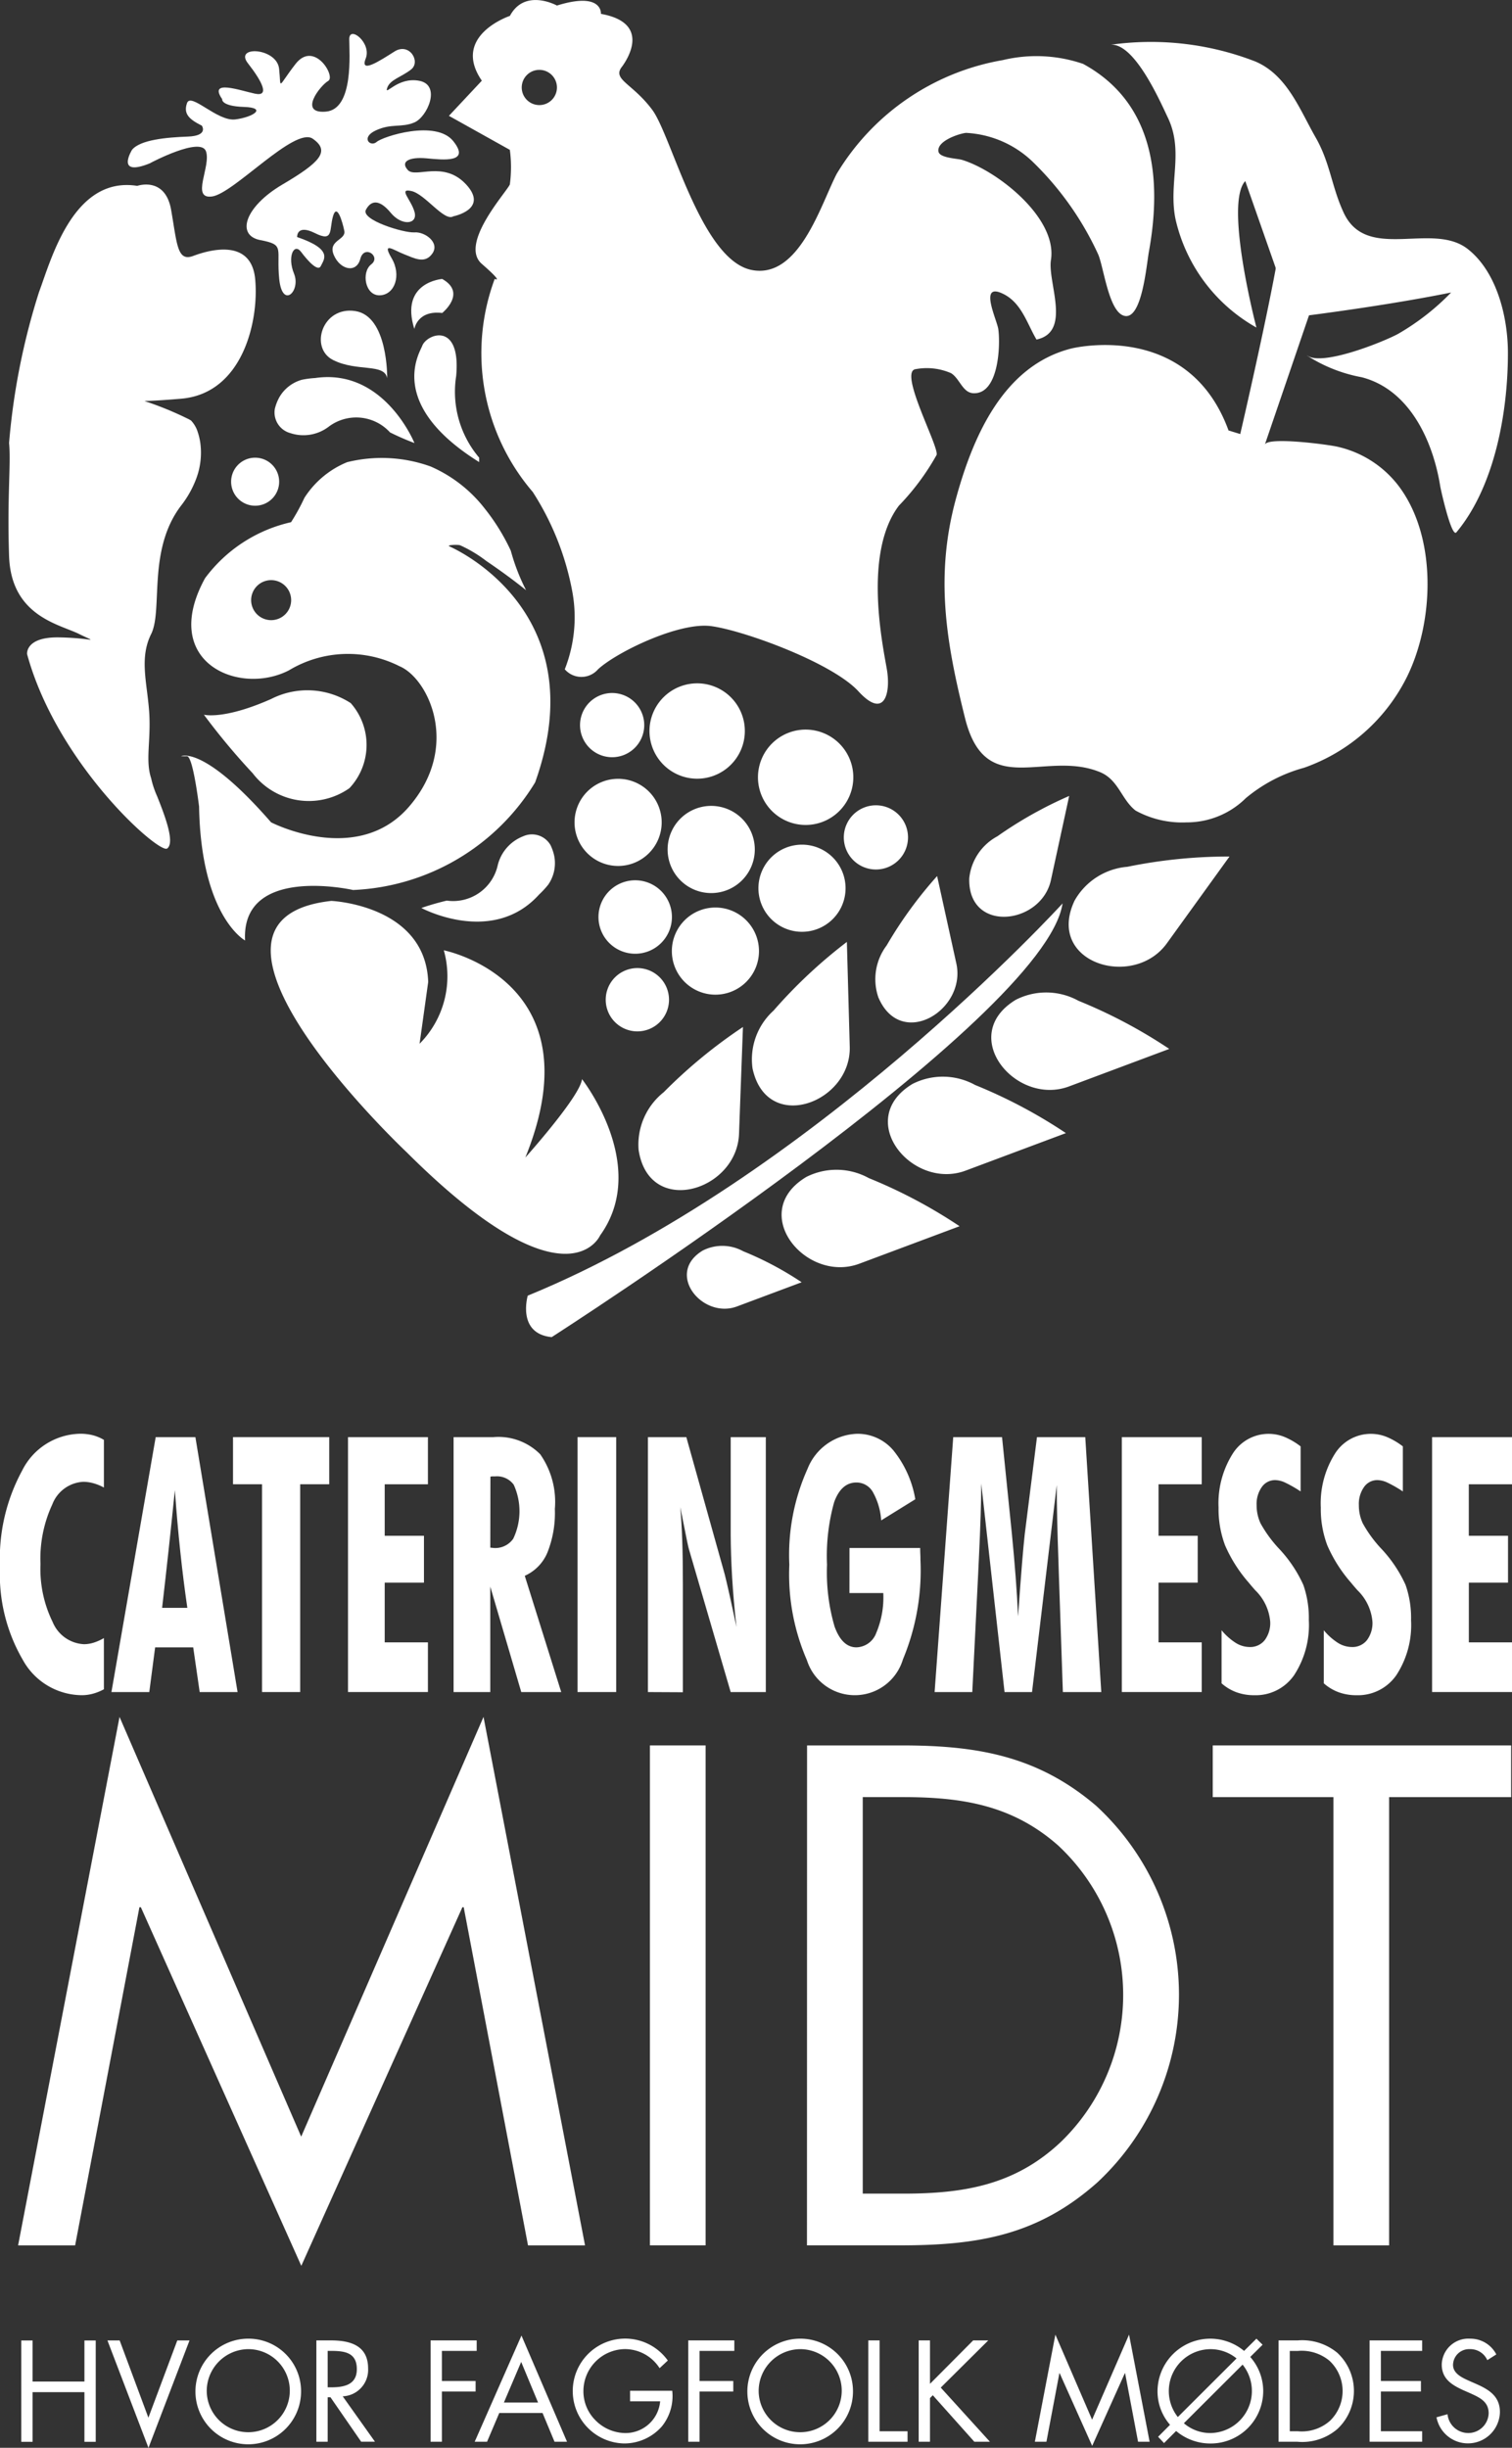 <?xml version="1.0" encoding="UTF-8"?>
<svg xmlns="http://www.w3.org/2000/svg" xmlns:xlink="http://www.w3.org/1999/xlink" id="Group_4161" data-name="Group 4161" width="70" height="113.307" viewBox="0 0 70 113.307">
  <rect x="0" y="0" width="70" height="113.307" fill="#333333" stroke="none"/>
  <defs>
    <clipPath id="clip-path">
      <rect id="Rectangle_721" data-name="Rectangle 721" width="70" height="113.307" fill="#fff"></rect>
    </clipPath>
  </defs>
  <g id="Group_4157" data-name="Group 4157" clip-path="url(#clip-path)">
    <path id="Path_10153" data-name="Path 10153" d="M142.27,201.642s-11.679,12.8-24.761,18.156c0,0-.518,1.76,1.108,1.92,0,0,22.84-14.637,23.653-20.076" transform="translate(-93.077 -159.823)" fill="#fff"></path>
    <path id="Path_10154" data-name="Path 10154" d="M220.99,177.651s-.845,3.889-.845,3.892c-.452,2.083-3.856,2.476-3.782-.08a2.494,2.494,0,0,1,1.3-1.942,18.792,18.792,0,0,1,3.331-1.871" transform="translate(-171.49 -140.808)" fill="#fff"></path>
    <path id="Path_10155" data-name="Path 10155" d="M198.2,195.536s.889,4.044.89,4.047c.477,2.166-2.573,4.015-3.611,1.566a2.593,2.593,0,0,1,.384-2.4,19.619,19.619,0,0,1,2.338-3.214" transform="translate(-154.815 -154.984)" fill="#fff"></path>
    <path id="Path_10156" data-name="Path 10156" d="M172.153,210.222s.133,4.851.133,4.855c.07,2.6-3.846,4.055-4.5,1.006a3.039,3.039,0,0,1,.971-2.677,23.039,23.039,0,0,1,3.4-3.184" transform="translate(-132.946 -166.624)" fill="#fff"></path>
    <path id="Path_10157" data-name="Path 10157" d="M147.287,229.22s-.182,4.948-.182,4.951c-.1,2.651-4.181,3.877-4.65.731a3.1,3.1,0,0,1,1.163-2.662,23.458,23.458,0,0,1,3.669-3.019" transform="translate(-112.891 -181.682)" fill="#fff"></path>
    <path id="Path_10158" data-name="Path 10158" d="M229.528,224.1l-4.64,1.736c-2.485.929-5.186-2.368-2.462-4.012a3.1,3.1,0,0,1,2.9.05,23.418,23.418,0,0,1,4.2,2.226" transform="translate(-175.394 -175.547)" fill="#fff"></path>
    <path id="Path_10159" data-name="Path 10159" d="M206.452,242.9l-4.641,1.736c-2.484.929-5.186-2.368-2.462-4.012a3.1,3.1,0,0,1,2.9.05,23.385,23.385,0,0,1,4.2,2.226" transform="translate(-157.103 -190.45)" fill="#fff"></path>
    <path id="Path_10160" data-name="Path 10160" d="M182.721,263.681l-4.64,1.735c-2.484.929-5.186-2.368-2.463-4.012a3.1,3.1,0,0,1,2.9.051,23.4,23.4,0,0,1,4.2,2.226" transform="translate(-138.294 -206.921)" fill="#fff"></path>
    <path id="Path_10161" data-name="Path 10161" d="M52.844,106.247c-.117-.049.39-.081.508-.037a6.057,6.057,0,0,1,1.213.728c.628.425,1.246.875,1.838,1.35a9.329,9.329,0,0,1-.707-1.826,9.575,9.575,0,0,0-1.2-1.943,6.4,6.4,0,0,0-2.511-1.957,6.675,6.675,0,0,0-3.867-.2,4.262,4.262,0,0,0-1.978,1.651,9.456,9.456,0,0,1-.618,1.127,6.82,6.82,0,0,0-3.983,2.594c-2.13,3.89,1.575,5.465,3.891,4.26a5.289,5.289,0,0,1,5.117-.185c1.321.556,2.849,3.7.441,6.494s-6.391.73-6.391.73c-3.149-3.613-4.168-3.057-4.168-3.057h.277c.279,0,.557,2.326.557,2.326.092,5.1,2.13,6.2,2.13,6.2-.185-3.519,5-2.336,5-2.336a10.38,10.38,0,0,0,8.429-4.982c2.877-8.048-3.983-10.93-3.983-10.93M44.6,109.674a.926.926,0,1,1,.926-.926.926.926,0,0,1-.926.926" transform="translate(-32.047 -80.968)" fill="#fff"></path>
    <path id="Path_10162" data-name="Path 10162" d="M53.821,103.265a1.112,1.112,0,1,1-1.112-1.112,1.112,1.112,0,0,1,1.112,1.112" transform="translate(-40.897 -80.967)" fill="#fff"></path>
    <path id="Path_10163" data-name="Path 10163" d="M95.5,80.513a4.711,4.711,0,0,1-1.065-3.78c.232-2.547-1.37-1.955-1.575-1.389-.108.3-1.668,2.686,2.639,5.372" transform="translate(-73.316 -59.327)" fill="#fff"></path>
    <path id="Path_10164" data-name="Path 10164" d="M91.944,64.582s.131-.88,1.29-.741c0,0,1.157-.926,0-1.575,0,0-1.976.139-1.29,2.315" transform="translate(-72.761 -49.353)" fill="#fff"></path>
    <path id="Path_10165" data-name="Path 10165" d="M74.693,72.441s.046-2.871-1.482-3.1-2.13,1.714-1.019,2.269,2.362.139,2.5.833" transform="translate(-56.768 -54.943)" fill="#fff"></path>
    <path id="Path_10166" data-name="Path 10166" d="M67.7,87.221s-1.4-3.473-4.592-3.01a4.311,4.311,0,0,0-.618.081,1.745,1.745,0,0,0-1.039.8,2.13,2.13,0,0,0-.214.545.991.991,0,0,0,.72,1.125,1.928,1.928,0,0,0,1.753-.282,2.116,2.116,0,0,1,2.859.248,12.1,12.1,0,0,0,1.131.493" transform="translate(-48.513 -66.713)" fill="#fff"></path>
    <path id="Path_10167" data-name="Path 10167" d="M45.513,155.223s.914.25,3.114-.726a3.692,3.692,0,0,1,3.684.19,2.922,2.922,0,0,1-.061,3.939,3.271,3.271,0,0,1-4.48-.695,31.018,31.018,0,0,1-2.258-2.709" transform="translate(-36.074 -122.141)" fill="#fff"></path>
    <path id="Path_10168" data-name="Path 10168" d="M7.851,41.255s1.3-.463,1.575,1.112.278,2.408,1.019,2.13,2.686-.833,2.871,1.066-.556,5.3-3.427,5.542-2.038,0-2.038,0a15.434,15.434,0,0,1,2.321.915,1.125,1.125,0,0,1,.18.1,1.374,1.374,0,0,1,.237.351,1.157,1.157,0,0,1,.068.177,2.815,2.815,0,0,1,.119.5,3.405,3.405,0,0,1-.165,1.593,4.7,4.7,0,0,1-.723,1.311C8.314,58.113,9.055,60.885,8.5,62s-.185,2.262-.092,3.587-.186,2.251.092,3.085a4.287,4.287,0,0,0,.277.834c.371.926.834,2.155.464,2.42s-5.095-3.9-6.484-9c0,0-.093-.8,1.482-.773s1.852.3.926-.157-3.149-.83-3.242-3.609.093-4.261,0-5.233a31.539,31.539,0,0,1,1.389-6.993c.556-1.482,1.575-5.372,4.538-4.909" transform="translate(-1.503 -32.649)" fill="#fff"></path>
    <path id="Path_10169" data-name="Path 10169" d="M29.6,13.528s2.311-1.227,2.564-.542-.722,2.238.288,2.095,3.828-3.25,4.658-2.672.325,1.1-1.408,2.121-2.166,2.356-1.011,2.573.721.382.866,1.8,1.011.549.686-.246,0-1.444.325-1.011.789.939.918.65.6-.758-1.1-1.336c0,0-.036-.614.83-.18s.65-.155.831-.782.432.24.523.673-.776.433-.487,1.119,1.047.866,1.228.181.974-.108.506.253-.289,1.458.4,1.433,1.011-.927.542-1.722.108-.361.578-.18.963.469,1.312-.036-.347-1.011-.83-.975-2.5-.578-2.248-1.048.646-.469,1.152.145,1.254.541,1.1-.036-.782-1.119-.144-.975S43.2,16.262,43.618,16c0,0,1.648-.32.6-1.466s-2.347-.279-2.708-.677.072-.614.866-.541,2.045.217,1.24-.794-3.262-.217-3.55.036-.758-.2-.036-.535,1.182-.114,1.782-.367,1.251-1.723.24-1.927-1.623.735-1.5.338.656-.505,1.113-.866-.085-1.264-.771-.83-1.619,1.047-1.333.325-.762-1.552-.762-.9.217,3.249-1.083,3.358-.252-1.217.109-1.421-.65-1.9-1.516-.781-.651,1.191-.758.216-2.094-1.083-1.444-.252,1.025,1.553.332,1.408-2.173-.686-1.523.252c0,0-.072.325,1.011.361s.434.47-.4.578-2.058-1.264-2.238-.758.108.758.686,1.047c0,0,.325.47-.65.506s-2.208.145-2.584.614c0,0-.8,1.289.851.613" transform="translate(-22.63 -5.987)" fill="#fff"></path>
    <path id="Path_10170" data-name="Path 10170" d="M129.589,2.957a6.675,6.675,0,0,0-3.722-.174,11.176,11.176,0,0,0-7.686,5.266c-.734,1.414-1.737,4.882-3.936,4.448-2.347-.463-3.705-6.206-4.6-7.41S107.835,3.7,108.2,3.142c0,0,1.661-2.037-.933-2.5,0,0,.093-1.048-2.037-.385,0,0-1.482-.82-2.177.478,0,0-2.732.914-1.3,3l-1.523,1.627,2.82,1.575a6.031,6.031,0,0,1,0,1.6c-.139.342-2.362,2.75-1.3,3.676s.6.695.6.695a9.868,9.868,0,0,0,1.76,9.864,12.806,12.806,0,0,1,1.835,4.631,6.556,6.556,0,0,1-.352,3.578,1.017,1.017,0,0,0,1.54,0c.867-.8,3.739-2.188,5.221-2s5.61,1.686,6.834,3.02,1.5.06,1.317-1.016-1.111-5.372.556-7.578a11.306,11.306,0,0,0,1.745-2.346c.132-.372-1.8-3.9-.957-3.975a2.813,2.813,0,0,1,1.623.186c.4.238.534.9,1.028.929,1.179.068,1.268-2.194,1.164-2.961-.06-.439-.95-2.238.255-1.622.828.423,1.08,1.369,1.513,2.1,1.643-.354.506-2.639.669-3.684.308-1.963-2.523-4.155-4.122-4.635-.209-.063-1.032-.082-1.086-.383-.087-.485.944-.83,1.277-.865a4.8,4.8,0,0,1,3.041,1.294,14.224,14.224,0,0,1,3.063,4.3c.269.559.5,2.783,1.268,2.883.788.1.986-2.412,1.1-3.013.6-3.352.241-6.866-3.053-8.658M104.415,4.864a.815.815,0,1,1,.815-.815.814.814,0,0,1-.815.815" transform="translate(-79.446 0)" fill="#fff"></path>
    <path id="Path_10171" data-name="Path 10171" d="M225.7,59.642c.129-.378,2.968,0,3.376.1a4.913,4.913,0,0,1,2.8,1.79c1.808,2.364,1.668,6.3.4,8.866a8.442,8.442,0,0,1-4.758,4.2,7.129,7.129,0,0,0-2.7,1.408,3.877,3.877,0,0,1-2.743,1.121,4.478,4.478,0,0,1-2.36-.546c-.656-.512-.788-1.424-1.642-1.778-2.546-1.053-5.3,1.314-6.253-2.5-.874-3.5-1.4-6.567-.423-10.152.78-2.856,2.188-6.166,5.349-6.96.007,0,5.391-1.353,7.273,3.795l.542.166s2.161-9.311,1.909-9.817,1.849,2.638,1.849,2.638l-2.62,7.669" transform="translate(-167.142 -39.06)" fill="#fff"></path>
    <path id="Path_10172" data-name="Path 10172" d="M257.057,24.049a7.019,7.019,0,0,0,2.531,1c2.224.578,3.3,2.968,3.632,5.054.024.15.523,2.392.747,2.124,1.755-2.1,2.388-5.516,2.385-8.308,0-1.64-.506-3.748-1.863-4.808-1.637-1.279-4.667.61-5.736-1.669-.563-1.2-.626-2.311-1.3-3.488-.74-1.292-1.323-2.9-2.8-3.524a13.366,13.366,0,0,0-6.687-.773c1.108-.072,2.285,2.623,2.647,3.385.754,1.591,0,3.056.358,4.724a7.716,7.716,0,0,0,3.738,4.982s-1.5-5.727-.517-6.781l2.211,6.309s4.03-.483,7.319-1.15a11.177,11.177,0,0,1-2.456,1.916c-.7.378-3.522,1.511-4.209,1" transform="translate(-196.541 -7.586)" fill="#fff"></path>
    <path id="Path_10173" data-name="Path 10173" d="M246,191.145l-2.9,4.018c-1.553,2.15-5.629.9-4.274-1.974a3.1,3.1,0,0,1,2.446-1.568,23.406,23.406,0,0,1,4.728-.475" transform="translate(-189.078 -151.498)" fill="#fff"></path>
    <path id="Path_10174" data-name="Path 10174" d="M158.648,279.755l-2.992,1.119c-1.6.6-3.343-1.527-1.587-2.587a2,2,0,0,1,1.872.032,15.074,15.074,0,0,1,2.706,1.435" transform="translate(-121.535 -220.4)" fill="#fff"></path>
    <path id="Path_10175" data-name="Path 10175" d="M63.249,201.078s4.352.188,4.482,3.75c0,0-.312,2.25-.4,2.863a4.429,4.429,0,0,0,1.123-4.326s7.1,1.4,3.774,9.593c0,0,2.547-2.841,2.623-3.63,0,0,3.16,4.017.837,7.238,0,0-1.535,3.54-8.951-3.85,0,0-11.429-10.762-3.49-11.638" transform="translate(-47.907 -159.376)" fill="#fff"></path>
    <path id="Path_10176" data-name="Path 10176" d="M132.336,156.746a1.486,1.486,0,1,1-.785-1.949,1.486,1.486,0,0,1,.785,1.949" transform="translate(-102.629 -122.599)" fill="#fff"></path>
    <path id="Path_10177" data-name="Path 10177" d="M149.214,155.608a2.207,2.207,0,1,1-1.166-2.9,2.207,2.207,0,0,1,1.166,2.9" transform="translate(-114.909 -120.901)" fill="#fff"></path>
    <path id="Path_10178" data-name="Path 10178" d="M173.438,165.918a2.207,2.207,0,1,1-1.166-2.895,2.207,2.207,0,0,1,1.166,2.895" transform="translate(-134.109 -129.074)" fill="#fff"></path>
    <path id="Path_10179" data-name="Path 10179" d="M191.214,181.807a1.486,1.486,0,1,1-.786-1.949,1.486,1.486,0,0,1,.786,1.949" transform="translate(-149.295 -142.463)" fill="#fff"></path>
    <path id="Path_10180" data-name="Path 10180" d="M152.911,182.7a2.018,2.018,0,1,1-1.065-2.646,2.017,2.017,0,0,1,1.065,2.646" transform="translate(-118.128 -142.588)" fill="#fff"></path>
    <path id="Path_10181" data-name="Path 10181" d="M173.171,191.329a2.017,2.017,0,1,1-1.065-2.646,2.017,2.017,0,0,1,1.065,2.646" transform="translate(-134.186 -149.423)" fill="#fff"></path>
    <path id="Path_10182" data-name="Path 10182" d="M132.126,176.639a2.017,2.017,0,1,1-1.065-2.646,2.017,2.017,0,0,1,1.065,2.646" transform="translate(-101.654 -137.781)" fill="#fff"></path>
    <path id="Path_10183" data-name="Path 10183" d="M136.863,198.834a1.7,1.7,0,1,1-.9-2.23,1.7,1.7,0,0,1,.9,2.23" transform="translate(-105.891 -155.721)" fill="#fff"></path>
    <path id="Path_10184" data-name="Path 10184" d="M153.845,205.365a2.017,2.017,0,1,1-1.065-2.646,2.018,2.018,0,0,1,1.065,2.646" transform="translate(-118.868 -160.549)" fill="#fff"></path>
    <path id="Path_10185" data-name="Path 10185" d="M138.028,218.1a1.465,1.465,0,1,1-.774-1.921,1.465,1.465,0,0,1,.774,1.921" transform="translate(-107.172 -171.25)" fill="#fff"></path>
    <path id="Path_10186" data-name="Path 10186" d="M94.031,189.689s3.293,1.779,5.456-.618a4.307,4.307,0,0,0,.423-.457,1.748,1.748,0,0,0,.288-1.28,2.144,2.144,0,0,0-.184-.556.991.991,0,0,0-1.273-.4,1.929,1.929,0,0,0-1.168,1.337,2.117,2.117,0,0,1-2.358,1.637,12.076,12.076,0,0,0-1.185.343" transform="translate(-74.53 -147.663)" fill="#fff"></path>
    <path id="Path_10187" data-name="Path 10187" d="M4.81,331.848a2.346,2.346,0,0,1-.509.206,1.983,1.983,0,0,1-.515.069,3.147,3.147,0,0,1-2.733-1.641A7.86,7.86,0,0,1,0,326.182a8.54,8.54,0,0,1,1.028-4.462,3.062,3.062,0,0,1,2.685-1.7,2.351,2.351,0,0,1,.579.068,1.981,1.981,0,0,1,.518.215v2.207a2.284,2.284,0,0,0-.491-.2,1.769,1.769,0,0,0-.467-.065,1.625,1.625,0,0,0-1.429,1.043,5.954,5.954,0,0,0-.548,2.764,5.56,5.56,0,0,0,.563,2.683,1.657,1.657,0,0,0,1.449,1.027,1.508,1.508,0,0,0,.455-.073,2.278,2.278,0,0,0,.467-.21Z" transform="translate(0 -253.653)" fill="#fff"></path>
    <path id="Path_10188" data-name="Path 10188" d="M24.877,332.566l2.049-11.8h1.838l1.953,11.8H28.963l-.3-2.069H26.9l-.271,2.069Zm2.345-3.9h1.169q-.181-1.236-.325-2.591t-.253-2.857q-.133,1.325-.28,2.687t-.31,2.761" transform="translate(-19.718 -254.241)" fill="#fff"></path>
    <path id="Path_10189" data-name="Path 10189" d="M53.365,332.565v-9.619H52.021v-2.182h4.454v2.182H55.131v9.619Z" transform="translate(-41.233 -254.241)" fill="#fff"></path>
    <path id="Path_10190" data-name="Path 10190" d="M77.683,332.565v-11.8h3.7v2.182h-2v2.384H81.2V327.5H79.383v2.764h2v2.3Z" transform="translate(-61.572 -254.241)" fill="#fff"></path>
    <path id="Path_10191" data-name="Path 10191" d="M101.253,332.566v-11.8h1.826a2.728,2.728,0,0,1,2.185.792,3.853,3.853,0,0,1,.678,2.53,4.955,4.955,0,0,1-.347,2.024,2.032,2.032,0,0,1-1.046,1.072l1.688,5.383h-1.85l-1.435-4.882v4.882Zm1.7-6.684c.02,0,.053,0,.1.008a1.015,1.015,0,0,0,.961-.421,2.951,2.951,0,0,0,.024-2.5.956.956,0,0,0-.85-.388c-.06,0-.106,0-.139,0a.867.867,0,0,0-.09.013Z" transform="translate(-80.254 -254.241)" fill="#fff"></path>
    <rect id="Rectangle_719" data-name="Rectangle 719" width="1.79" height="11.801" transform="translate(26.737 66.523)" fill="#fff"></rect>
    <path id="Path_10192" data-name="Path 10192" d="M144.642,332.566v-11.8h1.778l1.778,6.353q.078.307.22.941t.322,1.492q-.138-1.253-.2-2.3t-.066-1.952v-4.534H150.1v11.8h-1.627l-1.929-6.6q-.048-.145-.253-1.2l-.151-.76q.06.687.09,1.548t.03,2.057v4.963Z" transform="translate(-114.645 -254.241)" fill="#fff"></path>
    <path id="Path_10193" data-name="Path 10193" d="M178.988,325.31h3.273c0,.059,0,.149.006.27s.006.212.006.271a10.7,10.7,0,0,1-.811,4.615,2.326,2.326,0,0,1-4.445.036,9.955,9.955,0,0,1-.814-4.417,9.719,9.719,0,0,1,.844-4.442,2.558,2.558,0,0,1,2.3-1.62,2.165,2.165,0,0,1,1.679.776,4.911,4.911,0,0,1,1.009,2.255l-1.579.978a3.1,3.1,0,0,0-.389-1.318.869.869,0,0,0-.757-.436q-.705,0-1.034.917a9.267,9.267,0,0,0-.328,2.89,8.949,8.949,0,0,0,.347,2.853q.347.97,1.016.97a1.008,1.008,0,0,0,.913-.659,4.239,4.239,0,0,0,.329-1.855h-1.567Z" transform="translate(-139.66 -253.654)" fill="#fff"></path>
    <path id="Path_10194" data-name="Path 10194" d="M208.637,332.566l.862-11.8h2.26l.458,4.5q.1,1.026.172,1.968t.112,1.831q.109-1.56.184-2.462t.124-1.337l.567-4.5h2.236l.741,11.8h-1.778l-.187-5.48q-.006-.194-.018-.582-.078-2.15-.078-3.524l-1.145,9.586h-1.272l-1.079-9.651q0,1.2-.108,3.443-.024.509-.036.76l-.271,5.448Z" transform="translate(-165.368 -254.241)" fill="#fff"></path>
    <path id="Path_10195" data-name="Path 10195" d="M250.428,332.565v-11.8h3.7v2.182h-2v2.384h1.814V327.5h-1.814v2.764h2v2.3Z" transform="translate(-198.492 -254.241)" fill="#fff"></path>
    <path id="Path_10196" data-name="Path 10196" d="M272.161,331.566v-2.449a2.79,2.79,0,0,0,.651.582,1.231,1.231,0,0,0,.645.194.855.855,0,0,0,.7-.315,1.319,1.319,0,0,0,.256-.857,2.29,2.29,0,0,0-.693-1.455q-.193-.218-.289-.339a6.615,6.615,0,0,1-1.109-1.743,4.779,4.779,0,0,1-.3-1.749,4.306,4.306,0,0,1,.642-2.47,1.961,1.961,0,0,1,2.4-.8,3.3,3.3,0,0,1,.757.441v2.086a5.71,5.71,0,0,0-.72-.412,1.145,1.145,0,0,0-.455-.113.745.745,0,0,0-.621.319,1.353,1.353,0,0,0-.241.837,1.99,1.99,0,0,0,.181.845,5.871,5.871,0,0,0,.844,1.16,6.135,6.135,0,0,1,1.139,1.693,4.652,4.652,0,0,1,.253,1.629,4.241,4.241,0,0,1-.678,2.541,2.162,2.162,0,0,1-1.847.934,2.387,2.387,0,0,1-.823-.137,2.166,2.166,0,0,1-.7-.421" transform="translate(-215.607 -253.654)" fill="#fff"></path>
    <path id="Path_10197" data-name="Path 10197" d="M295,331.566v-2.449a2.792,2.792,0,0,0,.651.582,1.23,1.23,0,0,0,.645.194.855.855,0,0,0,.7-.315,1.319,1.319,0,0,0,.256-.857,2.291,2.291,0,0,0-.693-1.455q-.193-.218-.289-.339a6.612,6.612,0,0,1-1.109-1.743,4.779,4.779,0,0,1-.3-1.749,4.306,4.306,0,0,1,.642-2.47,1.961,1.961,0,0,1,2.4-.8,3.3,3.3,0,0,1,.757.441v2.086a5.716,5.716,0,0,0-.72-.412,1.145,1.145,0,0,0-.455-.113.745.745,0,0,0-.621.319,1.353,1.353,0,0,0-.241.837,1.991,1.991,0,0,0,.181.845,5.867,5.867,0,0,0,.844,1.16,6.137,6.137,0,0,1,1.139,1.693,4.653,4.653,0,0,1,.253,1.629,4.242,4.242,0,0,1-.678,2.541,2.162,2.162,0,0,1-1.847.934,2.386,2.386,0,0,1-.823-.137,2.168,2.168,0,0,1-.7-.421" transform="translate(-233.713 -253.654)" fill="#fff"></path>
    <path id="Path_10198" data-name="Path 10198" d="M319.684,332.565v-11.8h3.7v2.182h-2v2.384H323.2V327.5h-1.814v2.764h2v2.3Z" transform="translate(-253.384 -254.241)" fill="#fff"></path>
    <path id="Path_10199" data-name="Path 10199" d="M7.671,524.282v-1.9h.523v4.691H7.671v-2.3H5.27v2.3H4.747v-4.691H5.27v1.9Z" transform="translate(-3.762 -414.042)" fill="#fff"></path>
    <path id="Path_10200" data-name="Path 10200" d="M25.851,525.956l1.338-3.577h.566l-1.9,4.971-1.9-4.971h.566Z" transform="translate(-18.981 -414.042)" fill="#fff"></path>
    <path id="Path_10201" data-name="Path 10201" d="M48.517,524.421a2.445,2.445,0,1,1-2.445-2.432,2.432,2.432,0,0,1,2.445,2.432m-4.367-.006a1.923,1.923,0,1,0,1.923-1.941,1.94,1.94,0,0,0-1.923,1.941" transform="translate(-34.579 -413.734)" fill="#fff"></path>
    <path id="Path_10202" data-name="Path 10202" d="M71.15,527.069h-.523v-4.691h.678c.89,0,1.717.236,1.717,1.294a1.226,1.226,0,0,1-1.176,1.294l1.493,2.1H72.7L71.28,525.01H71.15Zm0-2.52h.162c.591,0,1.188-.112,1.188-.84,0-.771-.566-.846-1.195-.846H71.15Z" transform="translate(-55.98 -414.042)" fill="#fff"></path>
    <path id="Path_10203" data-name="Path 10203" d="M96.649,522.863v1.394H98.21v.485H96.649v2.327h-.523v-4.691H98.26v.485Z" transform="translate(-76.191 -414.042)" fill="#fff"></path>
    <path id="Path_10204" data-name="Path 10204" d="M107.105,524.881l-.566,1.331h-.572l2.165-4.915,2.109,4.915h-.579l-.554-1.331Zm1.014-2.364-.8,1.879H108.9Z" transform="translate(-83.99 -413.186)" fill="#fff"></path>
    <path id="Path_10205" data-name="Path 10205" d="M132.352,524.4a2.23,2.23,0,0,1-.485,1.655,2.318,2.318,0,0,1-1.736.784A2.427,2.427,0,1,1,132.147,523l-.38.354a1.908,1.908,0,0,0-1.611-.883,1.947,1.947,0,0,0-1.916,1.96,1.89,1.89,0,0,0,.548,1.325,1.971,1.971,0,0,0,1.331.6,1.609,1.609,0,0,0,1.674-1.468H130.4V524.4Z" transform="translate(-101.23 -413.733)" fill="#fff"></path>
    <path id="Path_10206" data-name="Path 10206" d="M154.159,522.863v1.394h1.562v.485h-1.562v2.327h-.523v-4.691h2.134v.485Z" transform="translate(-121.773 -414.042)" fill="#fff"></path>
    <path id="Path_10207" data-name="Path 10207" d="M171.726,524.421a2.445,2.445,0,1,1-2.445-2.432,2.432,2.432,0,0,1,2.445,2.432m-4.367-.006a1.923,1.923,0,1,0,1.923-1.941,1.94,1.94,0,0,0-1.923,1.941" transform="translate(-132.236 -413.734)" fill="#fff"></path>
    <path id="Path_10208" data-name="Path 10208" d="M194.358,526.584h1.294v.485h-1.817v-4.691h.523Z" transform="translate(-153.636 -414.042)" fill="#fff"></path>
    <path id="Path_10209" data-name="Path 10209" d="M207.606,522.378h.7l-2.2,2.184,2.277,2.507h-.722l-1.923-2.153-.13.131v2.022h-.523v-4.691h.523v2.01Z" transform="translate(-162.553 -414.042)" fill="#fff"></path>
    <path id="Path_10210" data-name="Path 10210" d="M231.957,521.088l1.7,3.938,1.711-3.938.952,4.958h-.535l-.6-3.173h-.012l-1.512,3.366-1.506-3.366h-.012l-.6,3.173h-.535Z" transform="translate(-183.097 -413.02)" fill="#fff"></path>
    <path id="Path_10211" data-name="Path 10211" d="M258.974,525.977a2.362,2.362,0,0,1-.579-1.555,2.443,2.443,0,0,1,4.007-1.866l.572-.566.286.28-.572.566a2.385,2.385,0,0,1,.6,1.586,2.432,2.432,0,0,1-2.445,2.42,2.458,2.458,0,0,1-1.587-.579l-.56.56-.274-.292Zm3.08-3.073a1.9,1.9,0,0,0-1.213-.429,1.94,1.94,0,0,0-1.506,3.142Zm-2.439,3a1.873,1.873,0,0,0,1.226.454,1.947,1.947,0,0,0,1.493-3.167Z" transform="translate(-204.806 -413.734)" fill="#fff"></path>
    <path id="Path_10212" data-name="Path 10212" d="M285.4,522.378h.883a2.557,2.557,0,0,1,1.829.566,2.409,2.409,0,0,1,.012,3.534,2.493,2.493,0,0,1-1.854.591H285.4Zm.9,4.206a1.968,1.968,0,0,0,1.481-.485,1.918,1.918,0,0,0-.025-2.781,2.016,2.016,0,0,0-1.456-.454h-.38v3.72Z" transform="translate(-226.208 -414.042)" fill="#fff"></path>
    <path id="Path_10213" data-name="Path 10213" d="M305.736,522.378h2.433v.485h-1.91v1.394h1.854v.485h-1.854v1.841h1.91v.485h-2.433Z" transform="translate(-242.329 -414.042)" fill="#fff"></path>
    <path id="Path_10214" data-name="Path 10214" d="M323.027,522.983a.86.86,0,0,0-.809-.51.744.744,0,0,0-.778.728c0,.4.417.591.734.734l.311.137c.609.267,1.126.572,1.126,1.319a1.481,1.481,0,0,1-2.936.237l.51-.143a.966.966,0,0,0,.939.871.943.943,0,0,0,.965-.914c0-.548-.429-.734-.865-.933l-.286-.125c-.548-.249-1.02-.529-1.02-1.2a1.231,1.231,0,0,1,1.313-1.195,1.346,1.346,0,0,1,1.213.728Z" transform="translate(-254.17 -413.733)" fill="#fff"></path>
    <path id="Path_10215" data-name="Path 10215" d="M8.739,383.214l8.41,19.429,8.441-19.429,4.7,24.462h-2.64l-2.977-15.653h-.061l-7.458,16.6-7.428-16.6H9.66L6.683,407.676H4.043Z" transform="translate(-3.205 -303.739)" fill="#fff"></path>
    <rect id="Rectangle_720" data-name="Rectangle 720" width="2.578" height="23.142" transform="translate(30.089 80.794)" fill="#fff"></rect>
    <path id="Path_10216" data-name="Path 10216" d="M180.162,389.577h4.358c3.468,0,6.292.461,9.024,2.793a11.885,11.885,0,0,1,.061,17.433c-2.762,2.456-5.525,2.916-9.147,2.916h-4.3Zm4.45,20.748c2.824,0,5.187-.4,7.3-2.394a9.46,9.46,0,0,0-.123-13.72c-2.118-1.872-4.451-2.241-7.182-2.241H182.74v18.354Z" transform="translate(-142.798 -308.783)" fill="#fff"></path>
    <path id="Path_10217" data-name="Path 10217" d="M278.9,412.72h-2.578V391.971h-5.586v-2.394H284.55v2.394H278.9Z" transform="translate(-214.59 -308.783)" fill="#fff"></path>
  </g>
</svg>
